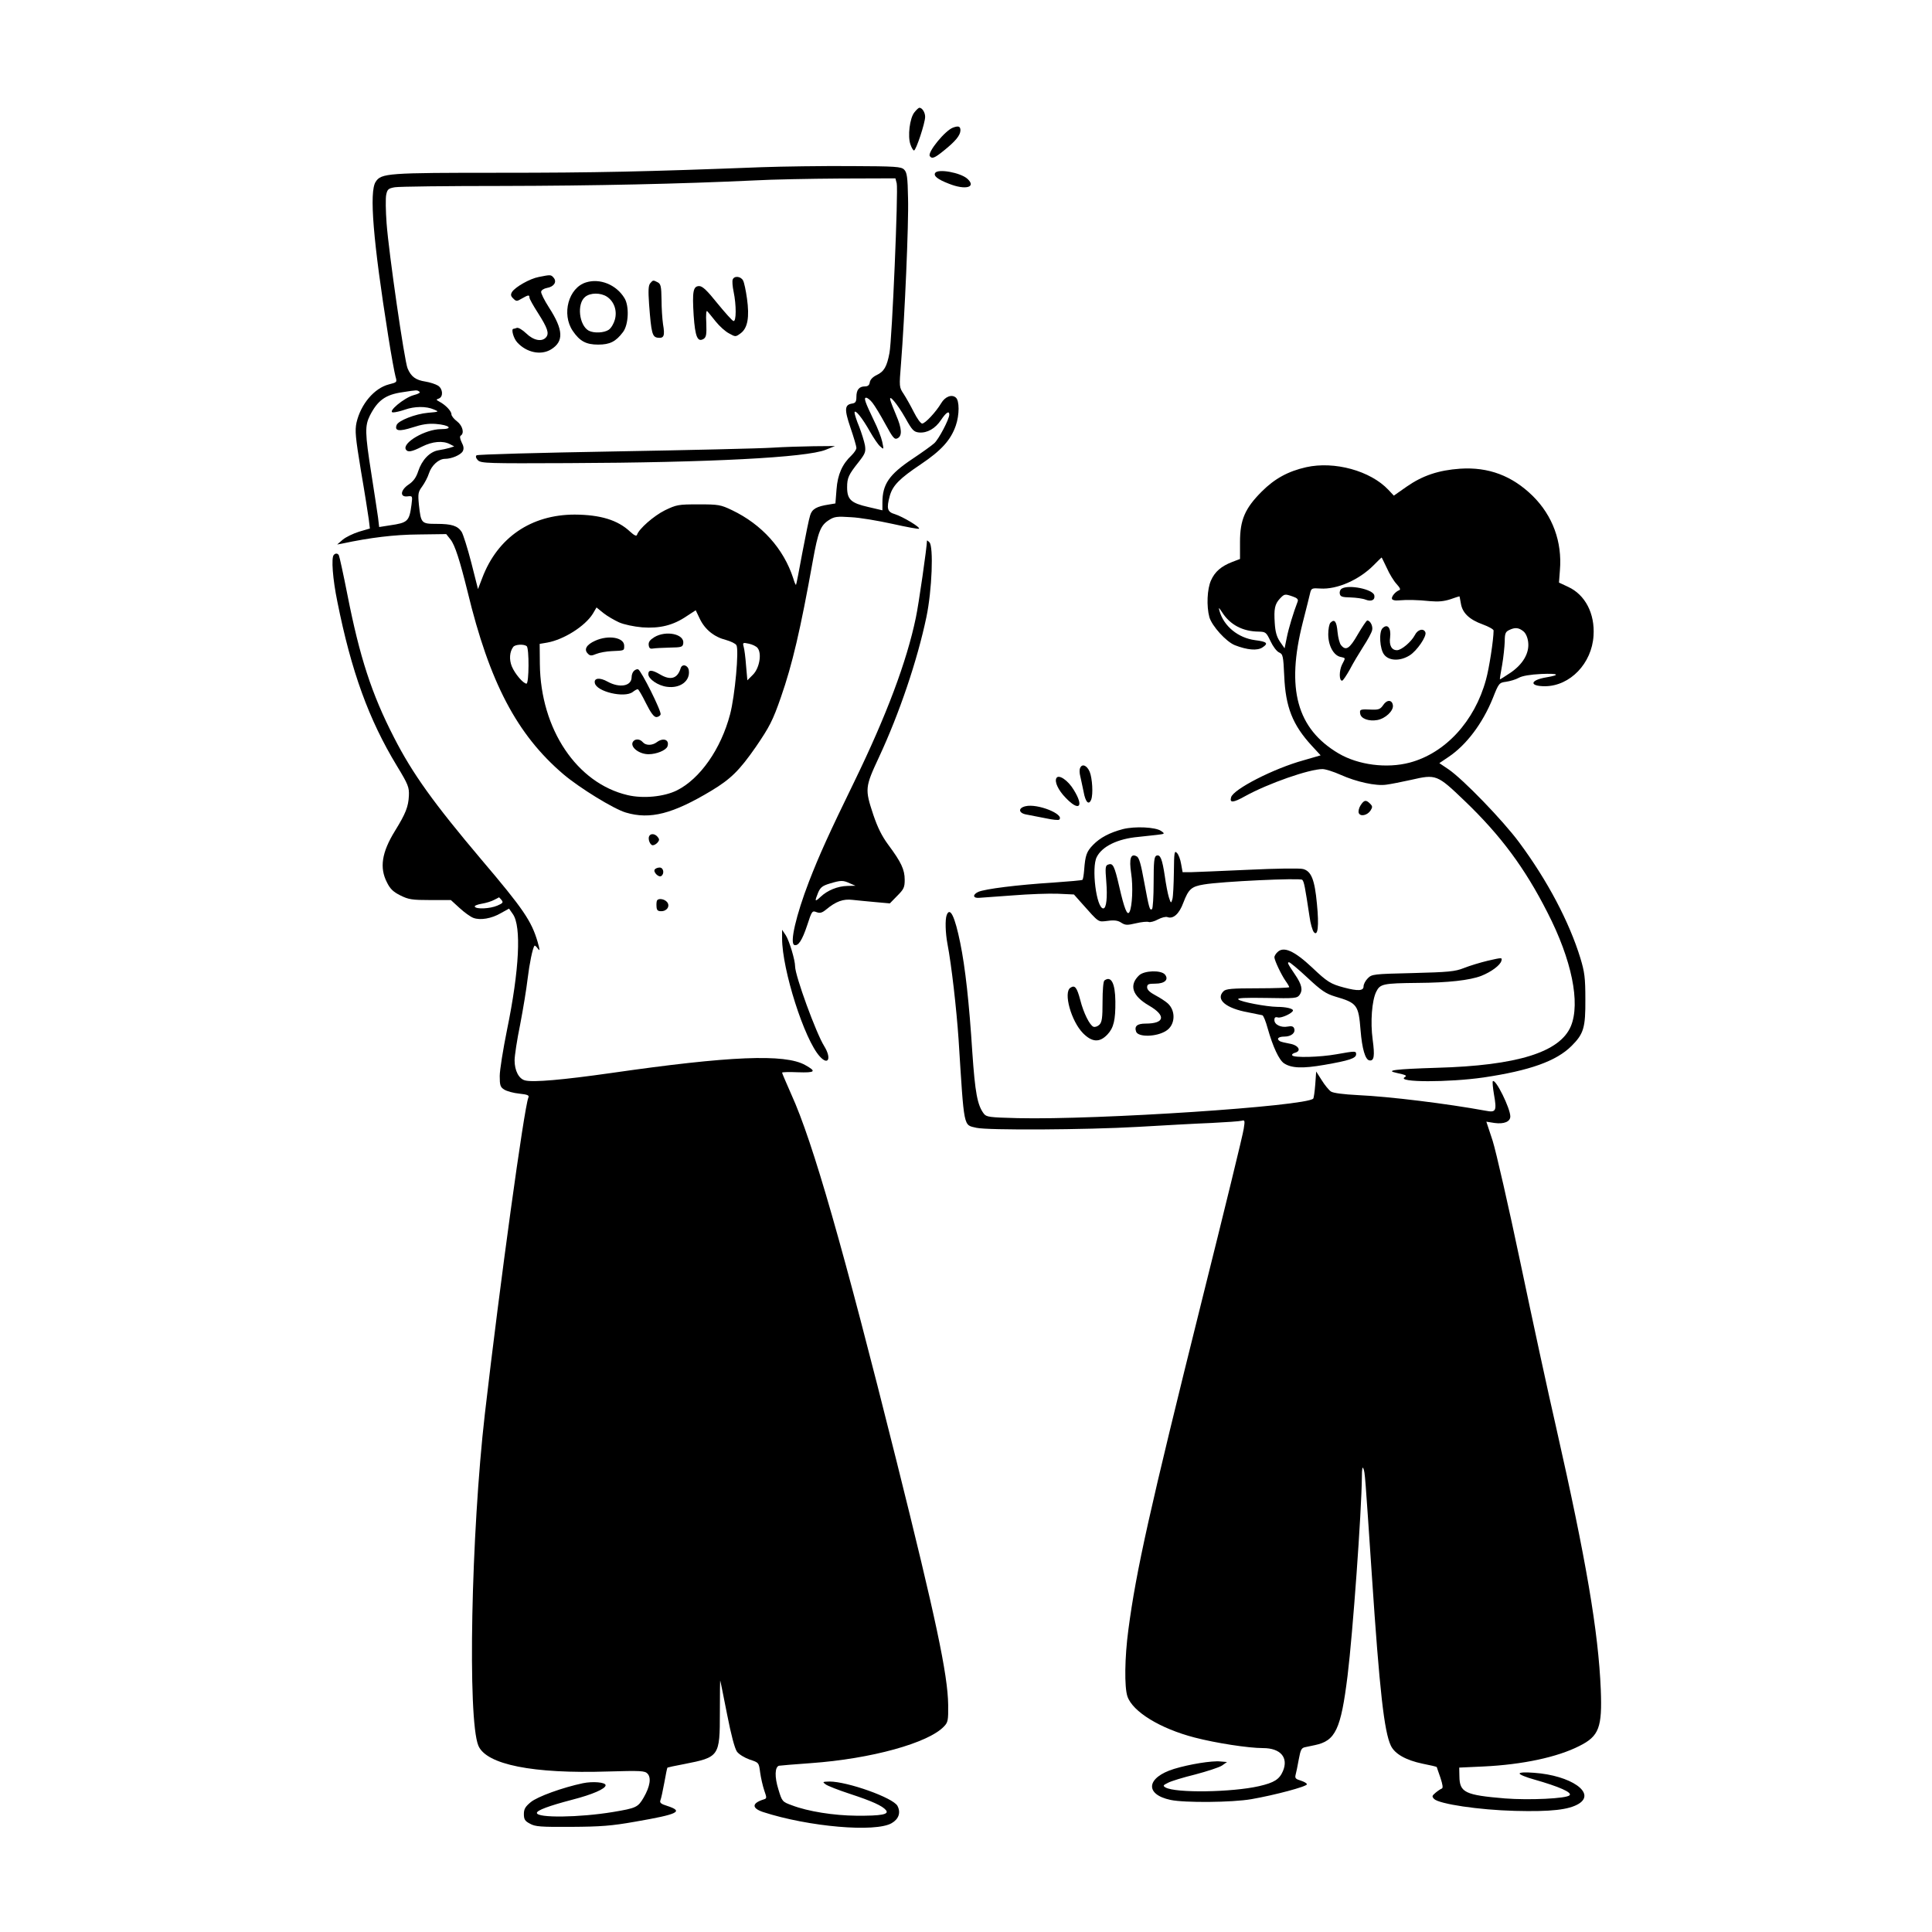 <svg width="292" height="292" viewBox="0 0 292 292" fill="none" xmlns="http://www.w3.org/2000/svg">
<path d="M138.196 16.986C137.494 17.857 137.157 20.608 137.606 21.844C137.774 22.349 138.027 22.742 138.139 22.742C138.448 22.742 139.824 18.587 139.824 17.66C139.824 16.986 139.375 16.285 138.954 16.285C138.841 16.285 138.504 16.593 138.196 16.986Z" fill="black"/>
<path d="M144.035 19.289C142.856 19.71 140.161 22.995 140.526 23.585C140.835 24.062 141.256 23.894 142.604 22.799C144.429 21.339 145.13 20.468 145.159 19.71C145.159 19.093 144.878 18.98 144.035 19.289Z" fill="black"/>
<path d="M115.117 25.27C97.681 25.944 89.904 26.112 75.584 26.112C58.57 26.112 57.615 26.168 56.773 27.488C55.79 29.004 56.38 36.36 58.682 50.82C59.131 53.684 59.637 56.407 59.777 56.912C60.03 57.783 60.002 57.783 58.794 58.092C56.576 58.653 54.527 61.068 53.881 63.876C53.628 65.111 53.712 66.037 54.555 71.175C55.116 74.404 55.622 77.689 55.734 78.475L55.903 79.879L54.274 80.357C53.376 80.637 52.281 81.171 51.803 81.564L50.961 82.294L51.719 82.154C55.931 81.255 59.581 80.806 63.259 80.778L67.442 80.722L68.088 81.536C68.762 82.378 69.492 84.68 70.671 89.425C73.984 103.155 78.139 111.045 85.159 117.025C87.573 119.075 92.767 122.276 94.593 122.809C98.271 123.904 101.696 123.006 107.536 119.496C110.456 117.727 111.747 116.464 114.246 112.87C116.296 109.866 116.801 108.911 118.037 105.345C119.749 100.432 120.985 95.153 122.838 84.821C123.652 80.3 124.017 79.402 125.309 78.588C126.095 78.082 126.516 78.026 128.594 78.167C129.913 78.223 132.721 78.7 134.883 79.177C137.017 79.655 138.842 79.992 138.898 79.907C139.122 79.683 136.427 78.082 135.276 77.717C134.097 77.38 133.956 76.875 134.49 74.91C134.939 73.365 135.95 72.327 139.179 70.165C142.267 68.087 143.699 66.515 144.457 64.325C145.019 62.696 145.019 60.534 144.457 60.085C143.839 59.552 142.829 59.945 142.239 60.956C141.453 62.275 139.824 64.016 139.375 64.016C139.151 64.016 138.589 63.23 138.112 62.275C137.634 61.321 136.932 60.085 136.567 59.524C135.894 58.513 135.894 58.457 136.174 55.003C136.736 47.928 137.354 33.721 137.241 29.987C137.185 26.73 137.073 26.056 136.652 25.635C136.202 25.186 135.444 25.129 128.509 25.101C124.298 25.073 118.289 25.157 115.117 25.27ZM135.529 27.712C135.781 28.751 134.827 51.353 134.434 53.347C134.041 55.424 133.619 56.154 132.496 56.688C131.907 56.969 131.514 57.39 131.457 57.783C131.401 58.204 131.177 58.401 130.727 58.401C129.857 58.401 129.436 58.906 129.436 59.973C129.436 60.703 129.296 60.899 128.846 60.984C127.639 61.152 127.583 61.826 128.537 64.634C129.043 66.094 129.436 67.469 129.436 67.694C129.436 67.947 129.099 68.424 128.706 68.817C127.302 70.137 126.6 71.709 126.432 73.955L126.263 76.089L125.252 76.257C123.427 76.538 122.726 76.931 122.445 77.886C122.276 78.363 121.771 80.89 121.266 83.529C120.788 86.141 120.367 88.331 120.311 88.387C120.255 88.443 120.058 87.994 119.89 87.404C118.43 82.912 115.145 79.262 110.624 77.1C108.912 76.285 108.603 76.229 105.571 76.229C102.482 76.229 102.257 76.285 100.489 77.128C98.804 77.97 96.558 79.936 96.277 80.834C96.193 81.087 95.856 80.918 95.238 80.357C93.357 78.588 90.746 77.802 86.871 77.774C80.273 77.774 75.191 81.255 72.889 87.348L72.243 89.032L71.233 85.046C70.671 82.856 69.997 80.75 69.772 80.385C69.155 79.458 68.256 79.177 65.982 79.177C63.68 79.177 63.624 79.093 63.315 76.314C63.146 74.573 63.203 74.348 63.82 73.506C64.185 73.001 64.662 72.102 64.831 71.54C65.224 70.333 66.319 69.35 67.246 69.35C68.256 69.35 69.632 68.761 69.941 68.199C70.138 67.806 70.081 67.441 69.772 66.852C69.52 66.318 69.464 65.953 69.632 65.841C70.222 65.476 69.913 64.325 69.071 63.679C68.621 63.342 68.228 62.865 68.228 62.612C68.228 62.135 67.358 61.208 66.403 60.703C65.898 60.422 65.87 60.394 66.347 60.225C67.021 59.945 66.937 58.766 66.207 58.288C65.842 58.064 64.999 57.783 64.297 57.67C62.837 57.446 62.136 56.941 61.602 55.677C61.125 54.554 58.766 38.269 58.429 33.749C58.289 31.868 58.261 29.93 58.373 29.425C58.542 28.611 58.71 28.471 59.665 28.302C60.282 28.19 67.611 28.105 75.949 28.105C89.904 28.077 102.763 27.797 114.134 27.263C116.605 27.123 122.389 27.011 126.965 26.982L135.332 26.954L135.529 27.712ZM63.371 59.187C63.596 59.327 63.287 59.524 62.529 59.72C61.069 60.113 58.458 62.303 59.412 62.331C59.749 62.331 60.563 62.135 61.209 61.91C62.641 61.405 64.41 61.377 65.561 61.882C66.403 62.219 66.375 62.247 64.691 62.387C62.781 62.556 60.198 63.567 59.946 64.24C59.609 65.139 60.311 65.251 62.332 64.606C63.792 64.128 64.719 63.988 65.87 64.072C67.976 64.24 68.565 64.858 66.656 64.858C64.297 64.858 60.732 66.936 61.349 67.947C61.63 68.396 62.248 68.284 63.792 67.497C65.364 66.711 66.937 66.571 68.004 67.132L68.649 67.469L67.948 67.694C67.554 67.806 66.796 67.975 66.235 68.059C64.943 68.284 63.764 69.519 63.203 71.232C62.894 72.186 62.472 72.748 61.771 73.225C60.507 74.067 60.395 75.162 61.574 75.022C62.36 74.938 62.36 74.938 62.192 76.285C61.855 78.812 61.63 79.009 58.907 79.402L57.306 79.655L57.138 78.223C57.026 77.437 56.576 74.46 56.127 71.597C55.144 65.392 55.144 64.353 55.903 62.809C57.082 60.506 58.261 59.636 60.872 59.271C63.062 58.934 63.006 58.934 63.371 59.187ZM131.879 60.899C132.216 61.321 133.086 62.752 133.816 64.1C134.967 66.206 135.192 66.487 135.669 66.234C136.371 65.869 136.315 64.774 135.444 62.752C135.051 61.826 134.658 60.815 134.574 60.506C134.265 59.439 135.585 60.984 136.848 63.202C137.859 65.027 138.112 65.279 138.898 65.364C140.133 65.476 141.369 64.774 142.239 63.454C142.997 62.331 143.474 62.022 143.474 62.668C143.474 63.342 141.874 66.402 141.2 66.992C140.835 67.329 139.347 68.396 137.915 69.35C134.377 71.709 133.367 73.197 133.367 75.949V77.128L131.205 76.622C128.622 76.033 128.032 75.499 128.032 73.646C128.032 72.214 128.257 71.737 129.801 69.8C130.784 68.536 130.868 68.284 130.727 67.301C130.615 66.711 130.222 65.448 129.857 64.493C129.464 63.567 129.155 62.584 129.155 62.359C129.183 61.742 130.334 63.174 131.514 65.279C132.047 66.206 132.721 67.217 133.03 67.469C133.591 67.975 133.591 67.975 133.339 66.767C133.198 66.094 132.637 64.662 132.103 63.595C130.727 60.731 130.503 60.085 130.924 60.113C131.092 60.113 131.542 60.45 131.879 60.899ZM93.554 94.058C94.312 94.395 95.8 94.704 97.063 94.816C99.731 95.013 101.752 94.507 103.774 93.132L105.149 92.233L105.795 93.581C106.581 95.181 107.957 96.276 109.726 96.725C110.428 96.922 111.158 97.259 111.298 97.512C111.719 98.157 111.074 105.205 110.344 107.956C108.968 113.207 105.795 117.727 102.286 119.468C100.348 120.422 97.204 120.731 94.845 120.17C87.18 118.373 81.705 110.202 81.593 100.376L81.565 97.315L82.716 97.119C85.215 96.669 88.416 94.648 89.595 92.767L90.156 91.812L91.195 92.654C91.757 93.104 92.824 93.721 93.554 94.058ZM114.499 97.933C115.173 98.775 114.78 100.993 113.797 101.976L112.955 102.818L112.758 100.6C112.674 99.393 112.506 98.101 112.393 97.736C112.225 97.119 112.281 97.091 113.179 97.287C113.713 97.399 114.302 97.68 114.499 97.933ZM79.599 97.652C79.993 97.933 79.964 103.324 79.571 103.324C79.094 103.324 77.831 101.864 77.353 100.712C76.932 99.674 77.016 98.494 77.578 97.764C77.859 97.399 79.15 97.315 79.599 97.652Z" fill="black"/>
<path d="M81.424 41.863C80.077 42.116 77.859 43.38 77.381 44.138C77.157 44.531 77.185 44.755 77.578 45.12C78.027 45.57 78.111 45.57 78.869 45.12C79.852 44.559 80.021 44.531 80.021 44.98C80.021 45.176 80.61 46.215 81.312 47.31C82.744 49.556 83.025 50.371 82.547 50.96C81.93 51.718 80.638 51.466 79.543 50.399C78.954 49.837 78.336 49.472 78.111 49.556C77.915 49.641 77.662 49.697 77.606 49.697C77.213 49.697 77.606 51.157 78.196 51.775C79.599 53.291 81.761 53.74 83.278 52.813C85.243 51.606 85.159 49.865 82.969 46.468C82.267 45.373 81.733 44.306 81.789 44.081C81.817 43.857 82.211 43.604 82.66 43.52C83.699 43.352 84.204 42.621 83.699 42.004C83.278 41.498 83.249 41.498 81.424 41.863Z" fill="black"/>
<path d="M110.736 42.256C110.652 42.481 110.708 43.295 110.876 44.081C111.298 46.103 111.298 48.658 110.848 48.517C110.652 48.461 109.557 47.226 108.406 45.822C106.861 43.885 106.16 43.239 105.682 43.239C104.756 43.239 104.615 44.053 104.84 47.675C105.065 50.932 105.43 51.774 106.356 51.213C106.749 50.932 106.805 50.539 106.749 48.826C106.665 47.535 106.749 46.861 106.89 47.029C107.03 47.17 107.62 47.9 108.181 48.602C108.743 49.304 109.641 50.118 110.203 50.399C111.157 50.932 111.185 50.932 111.943 50.371C113.01 49.584 113.291 47.928 112.898 45.12C112.73 43.913 112.477 42.706 112.308 42.397C111.971 41.751 110.961 41.639 110.736 42.256Z" fill="black"/>
<path d="M88.584 42.677C85.916 43.492 84.85 47.478 86.562 50.005C87.629 51.578 88.584 52.083 90.409 52.083C92.178 52.083 93.076 51.634 94.171 50.174C95.013 49.051 95.126 46.215 94.368 45.036C93.132 43.014 90.662 42.032 88.584 42.677ZM91.728 44.839C92.823 45.569 93.301 46.945 92.936 48.293C92.767 48.91 92.374 49.584 92.009 49.837C91.307 50.314 89.791 50.398 88.977 49.977C87.517 49.163 87.152 45.906 88.443 44.867C89.23 44.221 90.774 44.221 91.728 44.839Z" fill="black"/>
<path d="M98.27 42.817C97.99 43.154 97.962 43.94 98.102 45.99C98.439 50.398 98.579 50.931 99.422 51.044C100.348 51.156 100.517 50.763 100.208 48.994C100.095 48.208 99.983 46.551 99.983 45.288C99.955 43.295 99.871 42.93 99.422 42.677C98.72 42.312 98.692 42.312 98.27 42.817Z" fill="black"/>
<path d="M116.661 67.666C114.977 67.778 104.279 68.031 92.936 68.228C81.593 68.424 72.187 68.677 72.019 68.817C71.85 68.986 71.935 69.266 72.243 69.575C72.721 70.024 73.732 70.052 85.861 69.996C107.255 69.912 121.912 69.154 124.804 67.975L126.207 67.413L122.979 67.441C121.21 67.469 118.374 67.554 116.661 67.666Z" fill="black"/>
<path d="M98.888 96.304C98.214 96.725 97.989 97.034 98.045 97.511C98.102 97.961 98.27 98.101 98.691 98.017C99 97.961 100.151 97.905 101.218 97.876C103.015 97.848 103.183 97.792 103.268 97.231C103.464 95.827 100.657 95.237 98.888 96.304Z" fill="black"/>
<path d="M89.959 96.838C88.639 97.428 88.218 98.158 88.836 98.775C89.173 99.14 89.397 99.14 90.127 98.832C90.605 98.635 91.672 98.439 92.458 98.41C94.395 98.326 94.339 98.354 94.339 97.596C94.339 96.333 91.952 95.94 89.959 96.838Z" fill="black"/>
<path d="M102.874 100.993C102.396 102.565 101.358 102.874 99.785 101.947C98.55 101.217 97.988 101.189 97.988 101.891C97.988 102.621 99.448 103.632 100.796 103.801C102.789 104.081 104.334 102.93 104.109 101.33C103.997 100.516 103.098 100.263 102.874 100.993Z" fill="black"/>
<path d="M95.799 101.414C95.602 101.61 95.462 102.003 95.462 102.34C95.462 103.716 93.637 104.025 91.812 103.014C90.661 102.368 89.734 102.453 89.903 103.239C90.155 104.53 94.367 105.541 95.63 104.587C95.911 104.362 96.248 104.165 96.388 104.165C96.501 104.165 97.062 105.12 97.624 106.271C98.354 107.731 98.831 108.377 99.196 108.377C99.449 108.377 99.758 108.208 99.842 107.984C100.01 107.535 96.894 101.302 96.445 101.161C96.276 101.105 95.995 101.217 95.799 101.414Z" fill="black"/>
<path d="M95.602 112.223C95.321 113.009 96.669 113.992 98.016 113.992C99.224 113.992 100.656 113.403 100.88 112.813C101.217 111.802 100.263 111.437 99.28 112.167C98.578 112.701 97.595 112.701 97.146 112.167C96.669 111.606 95.855 111.634 95.602 112.223Z" fill="black"/>
<path d="M141.339 26.14C141.058 26.589 141.732 27.123 143.417 27.768C145.944 28.779 147.628 28.302 146.196 27.011C145.158 26.084 141.76 25.466 141.339 26.14Z" fill="black"/>
<path d="M197.409 70.613C194.686 71.231 192.664 72.326 190.699 74.291C188.172 76.818 187.414 78.559 187.414 81.9V84.483L186.235 84.933C184.578 85.578 183.623 86.393 183.034 87.712C182.444 89.004 182.332 91.615 182.781 93.271C183.174 94.619 185.308 96.978 186.628 97.511C188.509 98.241 190.025 98.381 190.811 97.848C191.766 97.23 191.485 96.978 189.688 96.753C187.133 96.416 184.971 94.647 184.325 92.373C184.157 91.755 184.185 91.755 184.69 92.513C185.898 94.423 187.807 95.433 190.221 95.461C191.288 95.49 191.373 95.546 192.018 96.893C192.383 97.68 192.945 98.438 193.31 98.606C193.9 98.859 193.956 99.111 194.096 102.144C194.293 106.861 195.36 109.556 198.251 112.701L199.599 114.161L196.988 114.919C192.496 116.154 186.375 119.299 186.066 120.506C185.813 121.376 186.375 121.348 188.172 120.338C191.681 118.4 197.886 116.238 199.88 116.238C200.329 116.238 201.565 116.631 202.631 117.109C205.018 118.176 207.938 118.821 209.51 118.597C210.184 118.513 211.869 118.176 213.273 117.867C217.063 116.996 217.203 117.053 221.359 121.039C226.834 126.29 230.456 131.175 233.881 137.914C237.559 145.073 238.879 151.587 237.419 155.097C235.762 159.028 229.333 161.049 217.119 161.386C210.858 161.583 209.314 161.779 211.026 162.144C212.543 162.481 212.711 162.565 212.29 162.818C211.055 163.604 218.972 163.604 224.223 162.846C231.214 161.807 235.229 160.375 237.531 158.073C239.356 156.248 239.637 155.321 239.609 151.054C239.609 147.769 239.496 146.926 238.851 144.793C237.166 139.318 233.881 133.084 229.613 127.329C227.143 123.988 221.106 117.754 218.916 116.266L217.54 115.34L218.916 114.413C221.64 112.588 224.082 109.331 225.626 105.513C226.525 103.239 226.581 103.183 227.62 103.042C228.21 102.958 229.08 102.705 229.529 102.453C230.063 102.144 231.298 101.947 232.955 101.863C235.538 101.751 235.931 102.003 233.741 102.368C231.214 102.789 231.073 103.716 233.516 103.716C237.306 103.688 240.591 100.263 240.844 96.079C241.069 92.738 239.581 89.874 236.998 88.695L235.622 88.049L235.762 86.196C236.127 81.9 234.667 77.941 231.663 74.965C228.546 71.905 224.981 70.557 220.685 70.838C217.428 71.063 215.013 71.877 212.627 73.533L210.661 74.909L209.847 74.039C207.124 71.147 201.677 69.659 197.409 70.613ZM209.595 85.831C209.988 86.73 210.661 87.825 211.083 88.274C211.588 88.835 211.728 89.116 211.476 89.2C210.886 89.425 210.268 90.183 210.381 90.52C210.437 90.688 210.858 90.801 211.307 90.745C212.655 90.632 214.283 90.66 216.136 90.857C217.4 90.969 218.242 90.885 219.197 90.576C219.927 90.323 220.516 90.127 220.573 90.127C220.601 90.127 220.685 90.604 220.797 91.222C221.022 92.626 222.061 93.636 224.082 94.366C225.009 94.703 225.739 95.124 225.739 95.293C225.739 96.669 225.065 101.049 224.588 102.733C222.875 109.023 218.439 113.824 213.076 115.256C209.595 116.182 205.299 115.621 202.323 113.88C196.005 110.146 194.349 104.109 196.904 94.058C197.437 91.98 197.943 89.958 198.027 89.565C198.195 88.919 198.308 88.863 199.543 88.948C202.07 89.116 205.411 87.656 207.629 85.41C208.247 84.792 208.78 84.259 208.808 84.259C208.836 84.231 209.173 84.961 209.595 85.831ZM195.388 90.155C196.061 90.379 196.258 90.604 196.118 90.941C195.5 92.541 194.77 94.928 194.489 96.332L194.152 97.988L193.45 96.978C192.945 96.219 192.748 95.49 192.664 94.17C192.524 92.036 192.664 91.306 193.45 90.464C194.124 89.762 194.18 89.734 195.388 90.155ZM230.231 95.405C230.596 95.686 230.877 96.332 230.961 97.006C231.186 98.69 230.175 100.403 228.266 101.694C227.423 102.256 226.721 102.705 226.693 102.677C226.665 102.649 226.806 101.666 227.03 100.515C227.227 99.364 227.395 97.764 227.423 96.978C227.423 95.77 227.536 95.49 228.069 95.237C228.968 94.788 229.529 94.844 230.231 95.405Z" fill="black"/>
<path d="M202.772 88.976C202.547 89.116 202.435 89.453 202.491 89.734C202.575 90.183 202.856 90.267 204.119 90.295C204.962 90.323 206 90.464 206.394 90.632C207.264 90.969 207.854 90.689 207.713 89.987C207.545 89.06 203.81 88.302 202.772 88.976Z" fill="black"/>
<path d="M201.087 94.115C200.89 94.311 200.75 95.097 200.75 95.855C200.75 97.568 201.536 99.028 202.575 99.281C203.417 99.477 203.389 99.365 202.828 100.46C202.378 101.386 202.378 102.931 202.856 102.874C202.996 102.846 203.502 102.088 204.007 101.19C204.484 100.263 205.411 98.719 206.057 97.708C206.702 96.726 207.292 95.631 207.376 95.266C207.545 94.648 207.095 93.778 206.646 93.778C206.534 93.778 205.888 94.732 205.214 95.883C203.979 98.045 203.417 98.41 202.687 97.512C202.463 97.259 202.238 96.361 202.154 95.518C202.013 93.918 201.705 93.497 201.087 94.115Z" fill="black"/>
<path d="M208.948 94.957C208.387 95.518 208.527 98.102 209.201 98.944C209.931 99.898 211.615 99.955 213.047 99.056C214.142 98.382 215.659 96.164 215.434 95.575C215.181 94.901 214.255 95.125 213.834 95.996C213.3 97.007 211.812 98.27 211.138 98.27C210.324 98.27 209.931 97.54 210.099 96.333C210.268 94.901 209.706 94.199 208.948 94.957Z" fill="black"/>
<path d="M209.061 106.552C208.64 107.17 208.387 107.282 207.404 107.254C205.579 107.17 205.467 107.198 205.579 107.872C205.692 108.63 206.899 109.051 208.162 108.826C209.398 108.602 210.633 107.423 210.521 106.608C210.409 105.738 209.622 105.71 209.061 106.552Z" fill="black"/>
<path d="M140.104 81.704C140.104 82.602 138.841 91.418 138.42 93.356C137.044 99.982 133.984 108.124 129.154 118.063C125.28 126.009 123.82 129.238 122.275 133.225C120.31 138.335 119.327 142.575 120.057 142.827C120.647 143.024 121.237 142.125 121.995 139.851C122.697 137.689 122.753 137.605 123.399 137.858C123.932 138.054 124.241 137.97 124.859 137.465C126.347 136.229 127.442 135.836 128.845 136.005C129.547 136.089 131.12 136.229 132.299 136.341L134.489 136.538L135.612 135.387C136.595 134.404 136.735 134.123 136.735 132.972C136.735 131.428 136.202 130.305 134.264 127.694C133.282 126.374 132.636 125.055 131.99 123.145C130.699 119.243 130.727 118.99 132.86 114.413C135.921 107.843 138.644 99.813 140.02 93.243C140.862 89.2 141.115 82.602 140.469 81.957C140.273 81.76 140.104 81.648 140.104 81.704ZM128.452 133.506L129.295 133.871L128.087 133.899C126.599 133.927 125.055 134.573 124.044 135.527C123.146 136.37 123.09 136.285 123.651 134.91C123.988 134.123 124.297 133.871 125.42 133.534C127.105 133.028 127.414 133.028 128.452 133.506Z" fill="black"/>
<path d="M50.455 83.866C50.034 84.259 50.286 87.544 50.988 90.942C53.094 101.47 55.733 108.742 59.973 115.733C61.714 118.597 61.854 118.99 61.798 120.282C61.714 121.938 61.321 122.949 59.692 125.588C57.699 128.817 57.334 131.148 58.485 133.366C58.962 134.348 59.44 134.798 60.506 135.331C61.742 135.949 62.275 136.033 65.027 136.033H68.143L69.463 137.24C70.165 137.886 71.091 138.56 71.541 138.728C72.579 139.122 74.292 138.841 75.724 137.998L76.931 137.325L77.521 138.167C78.813 140.02 78.504 146.562 76.623 155.687C76.033 158.607 75.528 161.752 75.528 162.622C75.528 164.026 75.612 164.307 76.201 164.672C76.594 164.924 77.605 165.205 78.476 165.289C79.767 165.43 80.02 165.542 79.851 165.907C79.206 167.535 75.584 193.759 73.281 213.694C71.204 231.803 70.642 259.852 72.299 263.839C73.506 266.703 80.553 268.107 91.868 267.742C96.782 267.602 97.456 267.63 97.849 268.051C98.466 268.668 98.242 270.016 97.287 271.673C96.417 273.161 96.164 273.273 92.654 273.863C87.573 274.705 81.143 274.789 81.143 274.003C81.143 273.61 82.94 272.936 86.478 272.01C89.538 271.223 91.531 270.353 91.531 269.82C91.531 269.37 89.622 269.202 88.106 269.511C85.046 270.157 81.227 271.532 80.216 272.375C79.402 273.048 79.178 273.413 79.178 274.172C79.178 274.986 79.346 275.238 80.104 275.632C80.89 276.081 81.733 276.137 86.337 276.109C90.773 276.081 92.402 275.968 96.024 275.323C102.509 274.2 103.408 273.778 100.825 272.936C99.898 272.655 99.674 272.459 99.814 272.094C99.926 271.841 100.179 270.634 100.404 269.427C100.628 268.191 100.825 267.18 100.881 267.152C100.909 267.124 102.032 266.872 103.408 266.619C108.714 265.58 108.799 265.468 108.799 258.813C108.799 256.062 108.827 253.9 108.855 254.012C108.911 254.153 109.36 256.427 109.894 259.122C110.511 262.267 111.045 264.26 111.382 264.738C111.691 265.159 112.533 265.664 113.319 265.945C114.695 266.394 114.695 266.394 114.891 267.91C115.004 268.725 115.284 269.932 115.509 270.606C115.902 271.729 115.902 271.813 115.453 271.953C113.628 272.515 113.572 273.273 115.313 273.863C122.219 276.109 132.327 276.979 134.77 275.547C135.837 274.93 136.174 273.947 135.64 272.936C134.966 271.701 128.088 269.258 125.364 269.258C124.325 269.286 124.269 269.314 124.774 269.679C125.055 269.904 126.712 270.55 128.424 271.111C131.85 272.234 133.366 272.936 133.899 273.582C134.433 274.228 133.226 274.452 129.435 274.424C126.01 274.396 122.107 273.778 119.693 272.852C118.233 272.318 118.204 272.29 117.643 270.437C117.053 268.556 117.109 267.068 117.727 266.872C117.924 266.843 120.086 266.647 122.556 266.478C131.625 265.833 140.329 263.446 142.688 260.919C143.277 260.302 143.333 259.993 143.305 257.662C143.249 253.086 141.424 244.522 135.472 220.713C127.442 188.621 122.865 172.589 119.608 165.43C118.85 163.689 118.204 162.229 118.204 162.117C118.204 162.032 119.271 162.004 120.591 162.06C123.23 162.145 123.455 161.948 121.686 160.965C118.626 159.253 110.315 159.59 92.374 162.173C85.074 163.212 80.581 163.605 79.374 163.296C78.419 163.071 77.774 161.808 77.774 160.263C77.774 159.59 78.139 157.147 78.616 154.845C79.065 152.514 79.571 149.426 79.739 147.966C80.02 145.635 80.497 143.305 80.778 142.94C80.834 142.856 81.059 143.052 81.283 143.361C81.62 143.81 81.62 143.642 81.255 142.35C80.329 139.206 79.121 137.409 72.776 129.94C65.56 121.405 62.331 116.913 59.552 111.466C56.154 104.868 54.358 99.28 52.505 89.875C51.887 86.73 51.297 84.063 51.213 83.922C51.044 83.613 50.708 83.585 50.455 83.866ZM75.808 136.033C76.089 136.398 76.005 136.51 75.163 136.875C74.04 137.353 71.99 137.437 71.765 137.044C71.653 136.903 72.13 136.707 72.776 136.595C73.45 136.482 74.292 136.23 74.685 136.005C75.078 135.808 75.415 135.64 75.415 135.612C75.443 135.612 75.612 135.808 75.808 136.033Z" fill="black"/>
<path d="M163.239 116.098C163.127 116.351 163.155 116.885 163.268 117.306C163.352 117.727 163.604 118.794 163.773 119.664C164.054 121.236 164.559 121.77 164.924 120.843C165.233 120.029 165.093 117.643 164.699 116.66C164.278 115.649 163.52 115.368 163.239 116.098Z" fill="black"/>
<path d="M159.674 117.586C159.338 118.12 159.927 119.411 161.05 120.562C163.1 122.724 163.886 121.966 162.286 119.383C161.415 117.923 160.011 116.997 159.674 117.586Z" fill="black"/>
<path d="M205.637 121.713C205.384 122.107 205.272 122.612 205.356 122.865C205.58 123.454 206.619 123.258 207.125 122.528C207.462 121.994 207.462 121.854 207.068 121.461C206.451 120.843 206.17 120.899 205.637 121.713Z" fill="black"/>
<path d="M154.985 121.854C153.806 122.135 153.947 122.921 155.182 123.117C155.772 123.23 157.063 123.482 158.074 123.679C159.085 123.903 159.983 123.988 160.095 123.875C160.91 123.061 156.782 121.405 154.985 121.854Z" fill="black"/>
<path d="M169.726 125.308C167.704 125.841 166.272 126.6 165.205 127.695C164.223 128.705 164.026 129.267 163.858 131.485C163.802 132.215 163.689 132.889 163.605 132.973C163.549 133.057 161.527 133.226 159.169 133.394C153.806 133.731 148.865 134.349 147.854 134.798C146.955 135.219 147.04 135.781 147.994 135.696C148.359 135.668 150.633 135.5 153.048 135.331C155.463 135.135 158.551 135.023 159.899 135.079L162.313 135.191L163.437 136.455C166.188 139.543 165.907 139.346 167.423 139.178C168.434 139.038 168.968 139.122 169.473 139.459C170.091 139.852 170.372 139.852 171.691 139.543C172.505 139.346 173.376 139.262 173.6 139.346C173.825 139.431 174.471 139.262 175.032 138.953C175.566 138.673 176.212 138.504 176.464 138.616C177.335 138.925 178.233 138.111 178.851 136.426C179.637 134.377 180.058 133.984 181.967 133.675C184.55 133.226 196.511 132.664 196.82 132.973C197.101 133.254 197.241 134.04 197.915 138.504C198.055 139.571 198.364 140.61 198.561 140.863C199.178 141.621 199.375 139.964 199.038 136.595C198.701 132.973 198.196 131.681 196.96 131.345C196.511 131.204 192.777 131.26 188.678 131.457C184.578 131.653 180.676 131.794 179.974 131.822H178.738L178.514 130.586C178.402 129.885 178.121 129.126 177.868 128.902C177.503 128.509 177.447 128.818 177.419 131.822C177.391 133.675 177.307 135.5 177.194 135.893C176.998 136.567 176.97 136.567 176.661 135.612C176.492 135.079 176.212 133.619 176.043 132.383C175.65 129.8 175.369 129.098 174.78 129.323C174.443 129.463 174.358 130.193 174.358 133.366C174.358 135.528 174.246 137.325 174.106 137.409C173.769 137.634 173.685 137.353 172.927 133.282C172.449 130.643 172.168 129.604 171.803 129.435C170.905 128.93 170.624 129.744 170.961 131.99C171.27 133.956 171.13 137.016 170.708 137.83C170.372 138.476 169.922 137.325 169.164 134.012C168.434 130.839 168.21 130.39 167.48 130.671C167.058 130.811 167.03 131.148 167.199 133.198C167.395 135.612 167.227 137.297 166.75 137.297C165.711 137.297 164.925 131.12 165.767 129.52C166.581 127.919 168.912 126.768 172.056 126.487C172.927 126.403 174.218 126.263 174.892 126.178C176.071 126.038 176.099 126.01 175.482 125.589C174.639 124.999 171.523 124.859 169.726 125.308Z" fill="black"/>
<path d="M98.13 126.346C97.877 126.767 98.242 127.75 98.663 127.75C98.888 127.75 99.197 127.553 99.394 127.329C99.674 126.992 99.674 126.823 99.394 126.487C99 126.009 98.383 125.925 98.13 126.346Z" fill="black"/>
<path d="M98.943 131.428C98.718 131.821 99.532 132.635 99.925 132.411C100.459 132.074 100.291 131.119 99.701 131.119C99.392 131.119 99.055 131.26 98.943 131.428Z" fill="black"/>
<path d="M99.31 136.089C99.225 136.23 99.197 136.623 99.225 137.016C99.253 137.549 99.394 137.718 99.927 137.718C100.826 137.718 101.303 136.932 100.826 136.342C100.433 135.865 99.534 135.724 99.31 136.089Z" fill="black"/>
<path d="M143.081 138.307C142.828 138.981 142.884 140.975 143.193 142.631C143.811 145.832 144.569 152.542 144.878 157.091C145.748 170.764 145.58 169.978 147.573 170.455C149.258 170.848 164.083 170.764 171.972 170.315C175.847 170.09 180.816 169.81 183.063 169.725C185.309 169.613 187.358 169.473 187.667 169.388C188.144 169.248 188.173 169.36 187.976 170.596C187.892 171.326 185.028 183.034 181.631 196.623C173.769 228.181 171.719 237.363 170.54 246.319C169.979 250.503 169.923 254.995 170.4 256.399C171.186 258.701 175.341 261.256 180.536 262.604C183.764 263.446 188.678 264.204 190.896 264.204C193.535 264.204 194.771 265.636 193.9 267.686C193.367 268.921 192.609 269.426 190.278 269.96C186.207 270.886 177.7 271.027 176.156 270.156C175.734 269.904 175.763 269.82 176.521 269.455C176.97 269.202 178.823 268.64 180.648 268.191C182.445 267.714 184.27 267.124 184.691 266.843L185.449 266.31L184.466 266.226C183.175 266.085 179.749 266.647 177.447 267.349C173.264 268.64 172.955 271.195 176.914 272.038C179.019 272.487 186.207 272.431 189.127 271.925C192.665 271.308 197.522 270.016 197.522 269.679C197.522 269.511 197.101 269.286 196.596 269.118C195.838 268.893 195.697 268.753 195.809 268.275C195.894 267.966 196.118 266.928 196.287 265.945C196.568 264.457 196.68 264.176 197.269 264.064C197.634 263.98 198.28 263.839 198.729 263.755C201.846 263.109 202.66 261.396 203.671 253.254C204.457 246.881 205.777 228.631 205.833 223.24C205.833 222.033 205.917 221.583 206.058 221.948C206.31 222.566 206.31 222.791 207.349 238.233C208.5 255.472 209.202 261.733 210.213 263.839C210.803 265.075 212.459 266.029 215.014 266.563C216.165 266.787 217.12 267.012 217.148 267.068C217.148 267.124 217.429 267.854 217.709 268.696C218.046 269.735 218.131 270.241 217.906 270.325C217.738 270.381 217.316 270.662 216.979 270.943C216.418 271.42 216.39 271.504 216.755 271.897C217.541 272.655 223.521 273.554 228.968 273.694C234.443 273.835 237.111 273.526 238.599 272.627C241.266 270.999 237.419 268.331 231.86 267.938C230.484 267.826 229.67 267.882 229.67 268.051C229.67 268.219 230.653 268.612 231.86 268.949C235.707 270.044 237.644 270.915 237.223 271.336C236.746 271.841 231.102 272.094 227.48 271.813C221.416 271.308 220.601 270.915 220.573 268.472L220.545 267.152L224.195 266.984C230.119 266.703 235.37 265.58 238.683 263.895C241.687 262.407 242.164 261.088 241.94 255.36C241.575 246.572 239.722 235.734 235.201 215.771C234.022 210.661 231.608 199.487 229.811 190.923C228.014 182.36 226.104 174.021 225.599 172.421L224.644 169.529L225.88 169.725C227.312 169.922 228.266 169.529 228.266 168.743C228.266 167.507 226.048 163.015 225.627 163.408C225.543 163.492 225.627 164.391 225.796 165.401C226.245 167.928 226.104 168.181 224.532 167.872C218.692 166.805 210.073 165.738 205.243 165.514C203.025 165.401 201.537 165.205 201.172 164.98C200.863 164.784 200.218 163.998 199.768 163.268L198.926 161.948L198.786 163.913C198.701 165.008 198.561 165.963 198.477 166.047C197.326 167.198 165.964 169.276 153.806 168.995C149.511 168.883 149.089 168.827 148.696 168.321C147.714 167.03 147.377 165.149 146.956 159.056C146.478 151.531 145.889 146.225 145.131 142.519C144.316 138.504 143.586 136.988 143.081 138.307Z" fill="black"/>
<path d="M118.205 141.845C118.205 146.533 121.574 157.147 123.905 159.673C125.196 161.105 125.702 159.954 124.579 158.129C123.343 156.164 120.17 147.46 120.17 146.056C120.17 145.102 119.3 142.21 118.767 141.367L118.205 140.525V141.845Z" fill="black"/>
<path d="M193.058 143.922C192.806 144.147 192.609 144.512 192.609 144.68C192.637 145.186 193.648 147.32 194.294 148.246C194.603 148.667 194.855 149.116 194.855 149.201C194.855 149.285 192.722 149.369 190.11 149.369C186.152 149.369 185.281 149.453 184.916 149.818C183.681 151.054 185.253 152.401 188.707 153.019C189.689 153.216 190.644 153.412 190.784 153.44C190.953 153.468 191.318 154.395 191.598 155.434C192.385 158.213 193.311 160.207 194.069 160.712C195.192 161.442 196.821 161.526 200.19 160.937C203.896 160.291 204.963 159.954 204.963 159.336C204.963 158.831 204.851 158.831 202.015 159.336C199.516 159.786 195.529 159.898 195.305 159.505C195.22 159.365 195.417 159.196 195.726 159.112C196.765 158.831 196.259 157.961 194.912 157.736C194.266 157.624 193.592 157.455 193.452 157.371C192.862 157.006 193.199 156.669 194.125 156.669C195.164 156.669 195.866 156.08 195.585 155.406C195.473 155.125 195.192 155.041 194.631 155.153C193.62 155.35 192.609 154.872 192.609 154.17C192.609 153.777 192.75 153.665 193.143 153.777C193.676 153.918 195.417 153.103 195.417 152.71C195.417 152.43 194.322 152.177 193.03 152.177C191.374 152.149 187.527 151.419 187.162 151.054C186.938 150.829 188.089 150.773 191.43 150.829C195.754 150.913 196.035 150.885 196.428 150.352C196.933 149.65 196.765 148.808 195.726 147.291C194.603 145.635 194.518 145.438 194.827 145.438C194.968 145.438 196.231 146.477 197.607 147.769C199.713 149.734 200.387 150.183 201.762 150.605C205.132 151.587 205.328 151.868 205.637 155.743C205.862 158.494 206.339 160.151 206.957 160.263C207.687 160.403 207.799 159.589 207.462 157.118C207.097 154.451 207.35 151.222 207.995 149.903C208.585 148.695 209.034 148.611 214.285 148.555C218.833 148.527 222.146 148.162 223.887 147.488C225.375 146.898 226.751 145.888 226.919 145.214C227.06 144.708 227.032 144.708 224.926 145.186C223.747 145.466 222.09 145.972 221.248 146.309C219.9 146.842 218.945 146.926 213.555 147.067C207.574 147.207 207.35 147.235 206.732 147.853C206.367 148.218 206.086 148.751 206.086 149.088C206.086 149.762 205.244 149.818 203.138 149.257C201.117 148.723 200.611 148.415 198.309 146.225C195.613 143.698 193.985 142.968 193.058 143.922Z" fill="black"/>
<path d="M172.168 147.405C170.595 148.893 171.129 150.521 173.656 151.981C176.267 153.497 176.042 154.705 173.15 154.705C171.859 154.705 171.41 155.098 171.718 155.94C172.055 156.782 174.807 156.726 176.239 155.8C177.615 154.957 177.755 152.823 176.52 151.672C176.183 151.363 175.34 150.802 174.638 150.437C173.796 149.988 173.375 149.595 173.375 149.23C173.375 148.752 173.572 148.668 174.61 148.668C176.042 148.668 176.688 148.05 176.07 147.292C175.481 146.59 172.954 146.675 172.168 147.405Z" fill="black"/>
<path d="M166.919 148.191C166.75 148.303 166.638 149.679 166.638 151.391C166.638 153.834 166.554 154.48 166.161 154.873C165.908 155.126 165.515 155.266 165.262 155.182C164.701 154.957 163.774 153.132 163.269 151.139C162.763 149.229 162.454 148.836 161.781 149.286C160.686 149.987 161.893 154.339 163.69 156.164C165.066 157.54 166.189 157.596 167.368 156.361C168.323 155.35 168.603 154.171 168.575 151.335C168.547 148.584 167.929 147.432 166.919 148.191Z" fill="black"/>
</svg>
